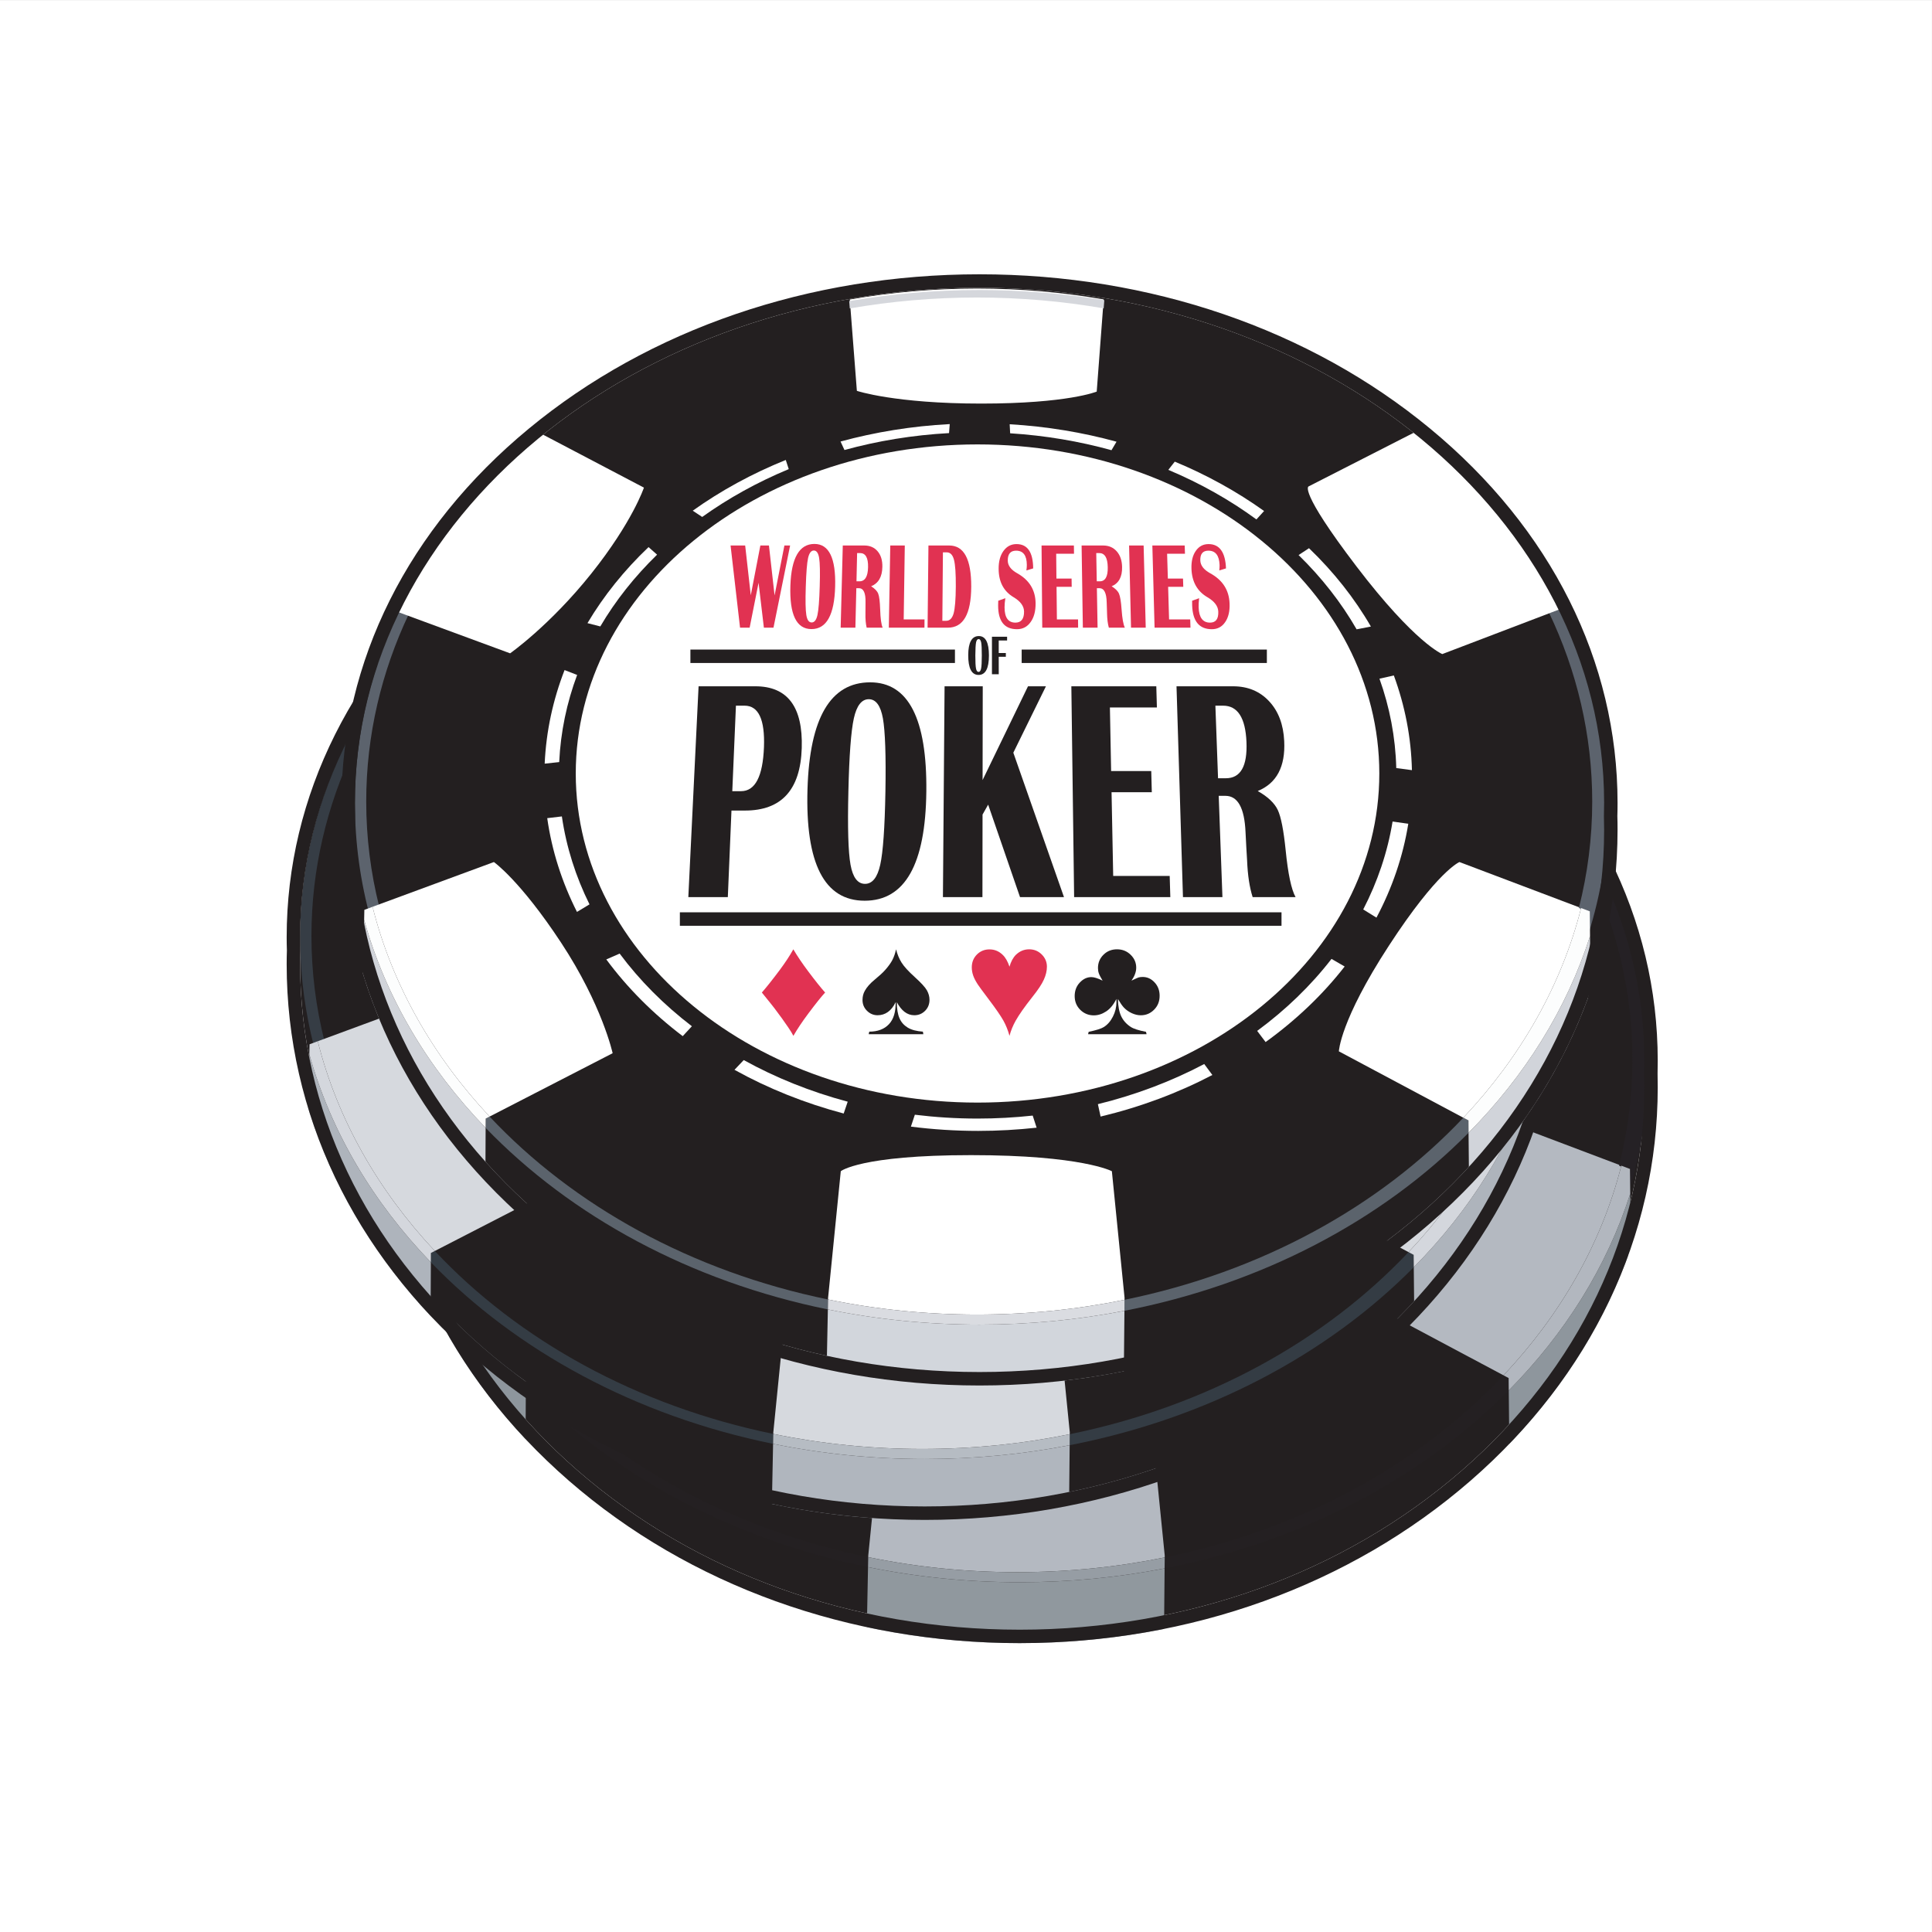 <?xml version="1.0" encoding="UTF-8"?>
<svg xmlns="http://www.w3.org/2000/svg" xmlns:xlink="http://www.w3.org/1999/xlink" width="192.76pt" height="192.76pt" viewBox="0 0 192.76 192.76" version="1.1">
<rect x="0" y="0" width="192.76" height="192.76" fill="#333333" stroke="none"/>
<g id="surface1">
<path style=" stroke:none;fill-rule:evenodd;fill:rgb(100%,100%,100%);fill-opacity:1;" d="M 192.758 0.004 L 0 0.004 L 0 192.762 L 192.758 192.762 L 192.758 0.004 "/>
<path style=" stroke:none;fill-rule:nonzero;fill:rgb(13.699%,12.199%,12.5%);fill-opacity:1;" d="M 164.035 107.137 C 164.051 107.598 164.055 108.059 164.055 108.504 C 164.055 122.934 157.586 136.508 145.84 146.723 C 134.062 156.957 118.402 162.598 101.738 162.598 C 85.074 162.598 69.41 156.957 57.637 146.723 C 45.891 136.508 39.418 122.934 39.418 108.504 C 39.418 108.059 39.426 107.598 39.438 107.137 L 39.441 107.117 L 39.438 107.098 C 39.426 106.664 39.418 106.227 39.418 105.805 C 39.418 77.469 67.375 54.414 101.738 54.414 C 136.102 54.414 164.055 77.469 164.055 105.805 C 164.055 106.223 164.051 106.66 164.035 107.098 L 164.035 107.137 "/>
<path style=" stroke:none;fill-rule:nonzero;fill:rgb(14.499%,12.9%,14.499%);fill-opacity:1;" d="M 41.852 116.18 C 41 112.789 40.551 109.277 40.551 105.68 C 40.551 99.059 42.062 92.73 44.816 86.926 L 43.859 86.57 C 40.996 92.52 39.418 99.008 39.418 105.805 C 39.418 109.816 39.969 113.723 41.012 117.477 L 41.031 116.48 L 41.852 116.18 "/>
<path style=" stroke:none;fill-rule:nonzero;fill:rgb(70.599%,72.499%,75.699%);fill-opacity:1;" d="M 114.188 54.762 L 114.238 54.082 C 110.164 53.414 105.98 53.07 101.738 53.07 C 97.297 53.07 92.93 53.449 88.684 54.18 L 88.738 54.855 C 92.934 54.129 97.281 53.742 101.738 53.742 C 106 53.742 110.164 54.094 114.188 54.762 "/>
<path style=" stroke:none;fill-rule:nonzero;fill:rgb(55.699%,58.8%,61.6%);fill-opacity:1;" d="M 40.223 122.848 C 42.531 130.41 46.664 137.457 52.438 143.586 L 52.465 138.234 C 46.691 132.25 42.477 125.191 40.34 117.477 L 40.223 122.848 "/>
<path style=" stroke:none;fill-rule:nonzero;fill:rgb(70.599%,72.499%,75.699%);fill-opacity:1;" d="M 59.992 119.762 C 55.895 113.539 53.289 111.711 53.289 111.711 L 41.18 116.18 C 43.129 123.945 47.195 131.066 52.859 137.105 L 65.133 130.785 C 65.133 130.785 64.09 125.98 59.992 119.762 "/>
<path style=" stroke:none;fill-rule:nonzero;fill:rgb(56.499%,59.599%,62%);fill-opacity:1;" d="M 86.605 156.352 L 86.488 162.344 C 91.418 163.395 96.531 163.938 101.738 163.938 C 106.645 163.938 111.469 163.453 116.141 162.52 L 116.195 156.484 C 111.555 157.387 106.715 157.863 101.738 157.863 C 96.52 157.863 91.453 157.34 86.605 156.352 "/>
<path style=" stroke:none;fill-rule:nonzero;fill:rgb(70.599%,72.499%,75.699%);fill-opacity:1;" d="M 114.941 142.559 C 114.941 142.559 111.961 140.957 100.898 140.957 C 89.832 140.957 87.895 142.559 87.895 142.559 L 86.629 155.188 L 86.625 155.359 C 91.387 156.34 96.363 156.859 101.484 156.859 C 106.559 156.859 111.488 156.348 116.207 155.387 L 116.207 155.188 L 114.941 142.559 "/>
<path style=" stroke:none;fill-rule:nonzero;fill:rgb(70.599%,72.499%,75.699%);fill-opacity:1;" d="M 142.586 120.059 C 137.703 127.547 137.59 130.602 137.59 130.602 L 150.008 137.219 C 155.695 131.188 159.785 124.07 161.762 116.301 L 149.625 111.711 C 149.625 111.711 147.465 112.57 142.586 120.059 "/>
<path style=" stroke:none;fill-rule:nonzero;fill:rgb(55.699%,58.8%,61.6%);fill-opacity:1;" d="M 150.586 144.055 C 155.953 138.484 159.949 132.133 162.43 125.312 L 162.699 123.781 L 162.652 119.094 C 160.328 126.387 156.141 133.055 150.531 138.727 L 150.586 144.055 "/>
<path style=" stroke:none;fill-rule:nonzero;fill:rgb(14.099%,12.5%,13.3%);fill-opacity:1;" d="M 52.859 137.105 L 52.469 137.305 L 52.465 138.234 C 60.988 147.07 72.914 153.559 86.605 156.352 L 86.625 155.359 C 73.027 152.562 61.207 146.012 52.859 137.105 "/>
<path style=" stroke:none;fill-rule:nonzero;fill:rgb(14.099%,12.5%,13.3%);fill-opacity:1;" d="M 150.008 137.219 C 141.637 146.098 129.809 152.617 116.207 155.387 L 116.195 156.484 C 129.914 153.82 141.902 147.453 150.531 138.727 L 150.52 137.492 L 150.008 137.219 "/>
<path style=" stroke:none;fill-rule:nonzero;fill:rgb(14.499%,12.9%,14.499%);fill-opacity:1;" d="M 159.926 86.297 L 158.551 86.82 C 161.34 92.656 162.871 99.02 162.871 105.68 C 162.871 109.32 162.406 112.875 161.535 116.301 L 162.402 116.629 L 162.43 119.094 C 163.777 114.852 164.504 110.398 164.504 105.805 C 164.504 98.902 162.875 92.32 159.926 86.297 "/>
<path style=" stroke:none;fill-rule:nonzero;fill:rgb(69.8%,71.799%,74.899%);fill-opacity:1;" d="M 52.859 137.105 C 47.195 131.066 43.129 123.945 41.18 116.18 L 40.359 116.48 L 40.34 117.477 C 42.477 125.191 46.691 132.25 52.465 138.234 L 52.469 137.305 L 52.859 137.105 "/>
<path style=" stroke:none;fill-rule:nonzero;fill:rgb(58.8%,61.6%,64.299%);fill-opacity:1;" d="M 101.484 156.859 C 96.363 156.859 91.387 156.34 86.625 155.359 L 86.605 156.352 C 91.453 157.34 96.52 157.863 101.738 157.863 C 106.715 157.863 111.555 157.387 116.195 156.484 L 116.207 155.387 C 111.488 156.348 106.559 156.859 101.484 156.859 "/>
<path style=" stroke:none;fill-rule:nonzero;fill:rgb(69.8%,71.799%,74.899%);fill-opacity:1;" d="M 161.762 116.301 C 159.785 124.07 155.695 131.188 150.008 137.219 L 150.52 137.492 L 150.531 138.727 C 156.141 133.055 160.328 126.387 162.652 119.094 L 162.625 116.629 L 161.762 116.301 "/>
<path style=" stroke:none;fill-rule:nonzero;fill:rgb(70.599%,72.499%,75.699%);fill-opacity:1;" d="M 146.707 68.473 C 146.598 68.383 146.484 68.297 146.379 68.211 L 145.723 68.543 L 144.598 69.117 L 134.574 74.234 C 134.574 74.234 133.492 74.531 139.344 82.207 C 145.191 89.883 147.91 90.961 147.91 90.961 L 158.773 86.82 L 160.148 86.297 L 160.797 86.051 C 157.629 79.547 152.879 73.574 146.707 68.473 "/>
<path style=" stroke:none;fill-rule:nonzero;fill:rgb(13.699%,12.199%,12.5%);fill-opacity:1;" d="M 165.395 105.805 C 165.395 91.691 158.758 78.438 146.707 68.473 C 134.688 58.543 118.719 53.07 101.738 53.07 C 84.754 53.07 68.785 58.543 56.77 68.473 C 44.715 78.438 38.078 91.691 38.078 105.805 C 38.078 106.238 38.086 106.688 38.098 107.141 L 38.098 107.102 C 38.086 107.574 38.078 108.043 38.078 108.504 C 38.078 123.328 44.711 137.262 56.758 147.734 C 68.773 158.184 84.75 163.938 101.738 163.938 C 118.727 163.938 134.699 158.184 146.719 147.734 C 158.766 137.262 165.395 123.328 165.395 108.504 C 165.395 108.047 165.391 107.574 165.379 107.102 L 165.379 107.141 C 165.391 106.688 165.395 106.238 165.395 105.805 Z M 164.035 107.137 C 164.051 107.598 164.055 108.059 164.055 108.504 C 164.055 122.934 157.586 136.508 145.84 146.723 C 134.062 156.957 118.402 162.598 101.738 162.598 C 85.074 162.598 69.41 156.957 57.637 146.723 C 45.891 136.508 39.418 122.934 39.418 108.504 C 39.418 108.059 39.426 107.598 39.438 107.137 L 39.441 107.117 L 39.438 107.098 C 39.426 106.664 39.418 106.227 39.418 105.805 C 39.418 77.469 67.375 54.414 101.738 54.414 C 136.102 54.414 164.055 77.469 164.055 105.805 C 164.055 106.223 164.051 106.66 164.035 107.098 L 164.035 107.137 "/>
<path style=" stroke:none;fill-rule:nonzero;fill:rgb(13.699%,12.199%,12.5%);fill-opacity:1;" d="M 154.562 94.844 C 154.574 95.305 154.578 95.766 154.578 96.211 C 154.578 110.641 148.109 124.215 136.363 134.426 C 124.59 144.664 108.926 150.301 92.262 150.301 C 75.598 150.301 59.934 144.664 48.16 134.426 C 36.414 124.215 29.945 110.641 29.945 96.211 C 29.945 95.766 29.949 95.305 29.965 94.844 L 29.965 94.805 C 29.949 94.367 29.945 93.934 29.945 93.508 C 29.945 65.172 57.898 42.117 92.262 42.117 C 126.625 42.117 154.578 65.172 154.578 93.508 C 154.578 93.93 154.574 94.367 154.562 94.805 L 154.559 94.824 L 154.562 94.844 "/>
<path style=" stroke:none;fill-rule:nonzero;fill:rgb(21.199%,23.9%,27.1%);fill-opacity:1;" d="M 32.375 103.887 C 31.523 100.496 31.074 96.984 31.074 93.383 C 31.074 86.766 32.586 80.438 35.34 74.629 L 34.383 74.277 C 31.52 80.227 29.945 86.715 29.945 93.508 C 29.945 97.523 30.496 101.43 31.535 105.184 L 31.555 104.188 L 32.375 103.887 "/>
<path style=" stroke:none;fill-rule:nonzero;fill:rgb(21.199%,23.9%,27.1%);fill-opacity:1;" d="M 28.621 94.824 C 28.625 94.832 28.625 94.84 28.625 94.844 L 28.625 94.805 C 28.625 94.812 28.625 94.816 28.621 94.824 "/>
<path style=" stroke:none;fill-rule:nonzero;fill:rgb(83.899%,85.1%,87.099%);fill-opacity:1;" d="M 104.715 42.469 L 104.766 41.789 C 100.691 41.121 96.508 40.777 92.262 40.777 C 87.824 40.777 83.457 41.156 79.211 41.887 L 79.262 42.562 C 83.457 41.836 87.805 41.449 92.262 41.449 C 96.523 41.449 100.688 41.801 104.715 42.469 "/>
<path style=" stroke:none;fill-rule:nonzero;fill:rgb(68.199%,70.599%,73.7%);fill-opacity:1;" d="M 30.746 110.555 C 33.055 118.113 37.191 125.164 42.961 131.293 L 42.988 125.941 C 37.215 119.957 33.004 112.898 30.863 105.184 L 30.746 110.555 "/>
<path style=" stroke:none;fill-rule:nonzero;fill:rgb(83.899%,85.1%,87.099%);fill-opacity:1;" d="M 50.52 107.465 C 46.422 101.246 43.812 99.418 43.812 99.418 L 31.703 103.887 C 33.652 111.652 37.723 118.773 43.383 124.812 L 55.66 118.492 C 55.66 118.492 54.617 113.688 50.52 107.465 "/>
<path style=" stroke:none;fill-rule:nonzero;fill:rgb(68.999%,71.399%,74.5%);fill-opacity:1;" d="M 77.133 144.055 L 77.012 150.051 C 81.945 151.102 87.055 151.645 92.262 151.645 C 97.172 151.645 101.996 151.16 106.664 150.223 L 106.723 144.191 C 102.078 145.094 97.238 145.57 92.262 145.57 C 87.047 145.57 81.977 145.043 77.133 144.055 "/>
<path style=" stroke:none;fill-rule:nonzero;fill:rgb(83.899%,85.1%,87.099%);fill-opacity:1;" d="M 105.469 130.266 C 105.469 130.266 102.484 128.664 91.422 128.664 C 80.359 128.664 78.422 130.266 78.422 130.266 L 77.156 142.895 L 77.152 143.066 C 81.91 144.043 86.887 144.566 92.012 144.566 C 97.086 144.566 102.016 144.055 106.73 143.094 L 106.734 142.895 L 105.469 130.266 "/>
<path style=" stroke:none;fill-rule:nonzero;fill:rgb(83.899%,85.1%,87.099%);fill-opacity:1;" d="M 133.109 107.766 C 128.23 115.25 128.117 118.305 128.117 118.305 L 140.531 124.926 C 146.223 118.895 150.312 111.777 152.285 104.008 L 140.148 99.418 C 140.148 99.418 137.988 100.273 133.109 107.766 "/>
<path style=" stroke:none;fill-rule:nonzero;fill:rgb(68.199%,70.599%,73.7%);fill-opacity:1;" d="M 141.109 131.762 C 146.477 126.191 150.473 119.84 152.953 113.016 L 153.227 111.488 L 153.176 106.801 C 150.855 114.094 146.664 120.762 141.055 126.434 L 141.109 131.762 "/>
<path style=" stroke:none;fill-rule:nonzero;fill:rgb(20.399%,23.499%,26.7%);fill-opacity:1;" d="M 43.383 124.812 L 42.992 125.012 L 42.988 125.941 C 51.512 134.777 63.438 141.266 77.133 144.055 L 77.152 143.066 C 63.551 140.266 51.734 133.719 43.383 124.812 "/>
<path style=" stroke:none;fill-rule:nonzero;fill:rgb(20.399%,23.499%,26.7%);fill-opacity:1;" d="M 140.531 124.926 C 132.16 133.805 120.332 140.324 106.73 143.094 L 106.723 144.191 C 120.438 141.527 132.426 135.16 141.055 126.434 L 141.043 125.199 L 140.531 124.926 "/>
<path style=" stroke:none;fill-rule:nonzero;fill:rgb(21.199%,23.9%,27.1%);fill-opacity:1;" d="M 150.449 74 L 149.074 74.527 C 151.863 80.363 153.395 86.723 153.395 93.383 C 153.395 97.027 152.934 100.582 152.062 104.008 L 152.926 104.336 L 152.953 106.801 C 154.305 102.559 155.027 98.102 155.027 93.508 C 155.027 86.609 153.398 80.027 150.449 74 "/>
<path style=" stroke:none;fill-rule:nonzero;fill:rgb(83.099%,84.299%,86.699%);fill-opacity:1;" d="M 43.383 124.812 C 37.723 118.773 33.652 111.652 31.703 103.887 L 30.887 104.188 L 30.863 105.184 C 33.004 112.898 37.215 119.957 42.988 125.941 L 42.992 125.012 L 43.383 124.812 "/>
<path style=" stroke:none;fill-rule:nonzero;fill:rgb(71.399%,73.7%,76.5%);fill-opacity:1;" d="M 92.012 144.566 C 86.887 144.566 81.91 144.043 77.152 143.066 L 77.133 144.055 C 81.977 145.043 87.047 145.57 92.262 145.57 C 97.238 145.57 102.078 145.094 106.723 144.191 L 106.73 143.094 C 102.016 144.055 97.086 144.566 92.012 144.566 "/>
<path style=" stroke:none;fill-rule:nonzero;fill:rgb(83.099%,84.299%,86.699%);fill-opacity:1;" d="M 152.285 104.008 C 150.312 111.777 146.223 118.895 140.531 124.926 L 141.043 125.199 L 141.055 126.434 C 146.664 120.762 150.855 114.094 153.176 106.801 L 153.148 104.336 L 152.285 104.008 "/>
<path style=" stroke:none;fill-rule:nonzero;fill:rgb(13.699%,12.199%,12.5%);fill-opacity:1;" d="M 155.922 93.508 C 155.922 79.398 149.281 66.141 137.23 56.18 C 125.215 46.246 109.242 40.777 92.262 40.777 C 75.281 40.777 59.309 46.246 47.293 56.18 C 35.242 66.141 28.602 79.398 28.602 93.508 C 28.602 93.945 28.609 94.395 28.625 94.844 L 28.625 94.805 C 28.609 95.281 28.602 95.75 28.602 96.211 C 28.602 111.035 35.234 124.969 47.281 135.438 C 59.301 145.887 75.273 151.645 92.262 151.645 C 109.25 151.645 125.227 145.887 137.242 135.438 C 149.289 124.969 155.922 111.035 155.922 96.211 C 155.922 95.754 155.914 95.281 155.902 94.805 L 155.902 94.844 C 155.914 94.395 155.922 93.945 155.922 93.508 Z M 154.562 94.844 C 154.574 95.305 154.578 95.766 154.578 96.211 C 154.578 110.641 148.109 124.215 136.363 134.426 C 124.59 144.664 108.926 150.301 92.262 150.301 C 75.598 150.301 59.934 144.664 48.16 134.426 C 36.414 124.215 29.945 110.641 29.945 96.211 C 29.945 95.766 29.949 95.305 29.965 94.844 L 29.965 94.805 C 29.949 94.367 29.945 93.934 29.945 93.508 C 29.945 65.172 57.898 42.117 92.262 42.117 C 126.625 42.117 154.578 65.172 154.578 93.508 C 154.578 93.93 154.574 94.367 154.562 94.805 L 154.559 94.824 L 154.562 94.844 "/>
<path style=" stroke:none;fill-rule:nonzero;fill:rgb(13.699%,12.199%,12.5%);fill-opacity:1;" d="M 160.027 81.434 C 160.039 81.895 160.047 82.355 160.047 82.801 C 160.047 97.23 153.574 110.801 141.828 121.016 C 130.055 131.254 114.395 136.891 97.727 136.891 C 81.062 136.891 65.402 131.254 53.625 121.016 C 41.879 110.801 35.41 97.23 35.41 82.801 C 35.41 82.352 35.418 81.895 35.43 81.434 L 35.43 81.395 C 35.418 80.957 35.41 80.52 35.41 80.098 C 35.41 51.762 63.367 28.711 97.727 28.711 C 132.09 28.711 160.047 51.762 160.047 80.098 C 160.047 80.52 160.039 80.957 160.027 81.395 L 160.023 81.414 L 160.027 81.434 "/>
<path style=" stroke:none;fill-rule:nonzero;fill:rgb(36.099%,38.799%,42.699%);fill-opacity:1;" d="M 37.84 90.473 C 36.988 87.086 36.539 83.57 36.539 79.973 C 36.539 73.352 38.055 67.027 40.809 61.219 L 39.848 60.867 C 36.984 66.816 35.41 73.305 35.41 80.098 C 35.41 84.113 35.961 88.02 37 91.773 L 37.023 90.777 L 37.84 90.473 "/>
<path style=" stroke:none;fill-rule:nonzero;fill:rgb(100%,100%,100%);fill-opacity:1;" d="M 110.18 29.059 L 110.23 28.379 C 106.156 27.711 101.973 27.367 97.727 27.367 C 93.289 27.367 88.922 27.742 84.676 28.473 L 84.727 29.148 C 88.922 28.422 93.27 28.039 97.727 28.039 C 101.988 28.039 106.152 28.391 110.18 29.059 "/>
<path style=" stroke:none;fill-rule:nonzero;fill:rgb(100%,100%,100%);fill-opacity:1;" d="M 97.902 40.266 C 106.539 40.266 109.422 39.07 109.422 39.07 L 110.117 29.871 C 106.035 29.164 101.809 28.789 97.477 28.789 C 93.125 28.789 88.883 29.168 84.785 29.883 L 85.492 38.996 C 85.492 38.996 89.266 40.266 97.902 40.266 "/>
<path style=" stroke:none;fill-rule:nonzero;fill:rgb(81.999%,83.099%,85.5%);fill-opacity:1;" d="M 36.211 97.145 C 38.52 104.703 42.656 111.754 48.426 117.879 L 48.453 112.531 C 42.68 106.547 38.469 99.488 36.332 91.773 L 36.211 97.145 "/>
<path style=" stroke:none;fill-rule:nonzero;fill:rgb(100%,100%,100%);fill-opacity:1;" d="M 55.984 94.055 C 51.887 87.832 49.277 86.008 49.277 86.008 L 37.172 90.473 C 39.117 98.242 43.188 105.363 48.848 111.402 L 61.125 105.082 C 61.125 105.082 60.082 100.277 55.984 94.055 "/>
<path style=" stroke:none;fill-rule:nonzero;fill:rgb(82.399%,83.899%,86.299%);fill-opacity:1;" d="M 82.598 130.645 L 82.477 136.637 C 87.41 137.688 92.52 138.234 97.727 138.234 C 102.637 138.234 107.461 137.75 112.129 136.812 L 112.188 130.781 C 107.543 131.684 102.703 132.16 97.727 132.16 C 92.512 132.16 87.445 131.633 82.598 130.645 "/>
<path style=" stroke:none;fill-rule:nonzero;fill:rgb(100%,100%,100%);fill-opacity:1;" d="M 110.934 116.855 C 110.934 116.855 107.953 115.25 96.887 115.25 C 85.824 115.25 83.887 116.855 83.887 116.855 L 82.621 129.484 L 82.617 129.652 C 87.375 130.633 92.352 131.156 97.477 131.156 C 102.551 131.156 107.48 130.645 112.195 129.684 L 112.199 129.484 L 110.934 116.855 "/>
<path style=" stroke:none;fill-rule:nonzero;fill:rgb(100%,100%,100%);fill-opacity:1;" d="M 138.574 94.352 C 133.695 101.84 133.582 104.895 133.582 104.895 L 146 111.516 C 151.688 105.484 155.777 98.367 157.75 90.598 L 145.613 86.008 C 145.613 86.008 143.453 86.863 138.574 94.352 "/>
<path style=" stroke:none;fill-rule:nonzero;fill:rgb(81.999%,83.099%,85.5%);fill-opacity:1;" d="M 146.574 118.352 C 151.941 112.781 155.938 106.426 158.422 99.605 L 158.691 98.078 L 158.641 93.391 C 156.316 100.684 152.133 107.352 146.52 113.023 L 146.574 118.352 "/>
<path style=" stroke:none;fill-rule:nonzero;fill:rgb(35.699%,38.799%,42.4%);fill-opacity:1;" d="M 48.848 111.402 L 48.461 111.602 L 48.453 112.531 C 56.977 121.367 68.906 127.855 82.598 130.645 L 82.617 129.652 C 69.016 126.855 57.199 120.305 48.848 111.402 "/>
<path style=" stroke:none;fill-rule:nonzero;fill:rgb(35.699%,38.799%,42.4%);fill-opacity:1;" d="M 146 111.516 C 137.625 120.395 125.801 126.91 112.195 129.684 L 112.188 130.781 C 125.902 128.117 137.895 121.75 146.52 113.023 L 146.512 111.785 L 146 111.516 "/>
<path style=" stroke:none;fill-rule:nonzero;fill:rgb(36.099%,38.799%,42.699%);fill-opacity:1;" d="M 155.918 60.59 L 154.543 61.113 C 157.328 66.949 158.859 73.312 158.859 79.973 C 158.859 83.617 158.398 87.172 157.527 90.598 L 158.395 90.926 L 158.418 93.391 C 159.77 89.148 160.492 84.691 160.492 80.098 C 160.492 73.199 158.867 66.613 155.918 60.59 "/>
<path style=" stroke:none;fill-rule:nonzero;fill:rgb(83.499%,84.299%,86.299%);fill-opacity:1;" d="M 97.477 29.684 C 101.809 29.684 106.035 30.059 110.117 30.766 L 110.18 29.949 C 106.152 29.285 101.988 28.934 97.727 28.934 C 93.27 28.934 88.922 29.316 84.727 30.043 L 84.785 30.773 C 88.883 30.062 93.125 29.684 97.477 29.684 "/>
<path style=" stroke:none;fill-rule:nonzero;fill:rgb(100%,100%,100%);fill-opacity:1;" d="M 54.328 43.445 L 53.52 43.02 L 52.871 42.68 C 52.836 42.711 52.797 42.738 52.758 42.77 C 46.496 47.945 41.699 54.016 38.531 60.629 L 39.18 60.867 L 40.137 61.219 L 50.895 65.184 C 50.895 65.184 54.863 62.402 58.984 57.242 C 63.105 52.078 64.246 48.652 64.246 48.652 L 54.328 43.445 "/>
<path style=" stroke:none;fill-rule:nonzero;fill:rgb(98.799%,99.199%,99.199%);fill-opacity:1;" d="M 48.848 111.402 C 43.188 105.363 39.117 98.242 37.172 90.473 L 36.352 90.777 L 36.332 91.773 C 38.469 99.488 42.68 106.547 48.453 112.531 L 48.461 111.602 L 48.848 111.402 "/>
<path style=" stroke:none;fill-rule:nonzero;fill:rgb(85.5%,86.299%,88.199%);fill-opacity:1;" d="M 97.477 131.156 C 92.352 131.156 87.375 130.633 82.617 129.652 L 82.598 130.645 C 87.445 131.633 92.512 132.16 97.727 132.16 C 102.703 132.16 107.543 131.684 112.188 130.781 L 112.195 129.684 C 107.48 130.645 102.551 131.156 97.477 131.156 "/>
<path style=" stroke:none;fill-rule:nonzero;fill:rgb(98.799%,99.199%,99.199%);fill-opacity:1;" d="M 157.75 90.598 C 155.777 98.367 151.688 105.484 146 111.516 L 146.512 111.785 L 146.52 113.023 C 152.133 107.352 156.316 100.684 158.641 93.391 L 158.617 90.926 L 157.75 90.598 "/>
<path style=" stroke:none;fill-rule:nonzero;fill:rgb(100%,100%,100%);fill-opacity:1;" d="M 142.695 42.77 C 142.59 42.68 142.477 42.594 142.367 42.504 L 141.715 42.84 L 140.586 43.414 L 130.562 48.531 C 130.562 48.531 129.484 48.828 135.332 56.504 C 141.184 64.18 143.902 65.258 143.902 65.258 L 154.766 61.113 L 156.141 60.59 L 156.785 60.344 C 153.617 53.84 148.871 47.871 142.695 42.77 "/>
<path style=" stroke:none;fill-rule:nonzero;fill:rgb(13.699%,12.199%,12.5%);fill-opacity:1;" d="M 161.387 80.098 C 161.387 65.988 154.75 52.73 142.695 42.77 C 130.68 32.836 114.711 27.367 97.727 27.367 C 80.746 27.367 64.777 32.836 52.758 42.77 C 40.707 52.73 34.07 65.988 34.07 80.098 C 34.07 80.535 34.074 80.984 34.09 81.434 L 34.09 81.395 C 34.074 81.867 34.07 82.34 34.07 82.801 C 34.07 97.625 40.703 111.555 52.746 122.027 C 64.766 132.477 80.738 138.234 97.727 138.234 C 114.715 138.234 130.691 132.477 142.711 122.027 C 154.754 111.555 161.387 97.625 161.387 82.801 C 161.387 82.344 161.383 81.867 161.367 81.395 L 161.367 81.434 C 161.383 80.984 161.387 80.531 161.387 80.098 Z M 160.027 81.434 C 160.039 81.895 160.047 82.355 160.047 82.801 C 160.047 97.23 153.574 110.801 141.828 121.016 C 130.055 131.254 114.395 136.891 97.727 136.891 C 81.062 136.891 65.402 131.254 53.625 121.016 C 41.879 110.801 35.41 97.23 35.41 82.801 C 35.41 82.352 35.418 81.895 35.43 81.434 L 35.43 81.395 C 35.418 80.957 35.41 80.52 35.41 80.098 C 35.41 51.762 63.367 28.711 97.727 28.711 C 132.09 28.711 160.047 51.762 160.047 80.098 C 160.047 80.52 160.039 80.957 160.027 81.395 L 160.023 81.414 L 160.027 81.434 "/>
<path style=" stroke:none;fill-rule:nonzero;fill:rgb(100%,100%,100%);fill-opacity:1;" d="M 78.695 46.805 L 78.398 45.891 C 75.031 47.25 71.914 48.957 69.117 50.953 L 70.059 51.578 C 72.668 49.711 75.57 48.102 78.695 46.805 "/>
<path style=" stroke:none;fill-rule:nonzero;fill:rgb(100%,100%,100%);fill-opacity:1;" d="M 94.688 43.211 L 94.758 42.312 C 90.973 42.512 87.32 43.109 83.863 44.051 L 84.254 44.898 C 87.566 43.988 91.062 43.41 94.688 43.211 "/>
<path style=" stroke:none;fill-rule:nonzero;fill:rgb(100%,100%,100%);fill-opacity:1;" d="M 65.559 55.34 L 64.707 54.586 C 62.297 56.879 60.242 59.426 58.613 62.172 L 59.895 62.5 C 61.414 59.914 63.324 57.516 65.559 55.34 "/>
<path style=" stroke:none;fill-rule:nonzero;fill:rgb(100%,100%,100%);fill-opacity:1;" d="M 110.895 44.918 L 111.398 44.07 C 108.016 43.141 104.441 42.547 100.738 42.328 L 100.785 43.23 C 104.297 43.453 107.684 44.027 110.895 44.918 "/>
<path style=" stroke:none;fill-rule:nonzero;fill:rgb(100%,100%,100%);fill-opacity:1;" d="M 135.352 62.789 L 136.777 62.512 C 135.141 59.68 133.059 57.055 130.602 54.695 L 129.562 55.379 C 131.859 57.621 133.812 60.109 135.352 62.789 "/>
<path style=" stroke:none;fill-rule:nonzero;fill:rgb(100%,100%,100%);fill-opacity:1;" d="M 139.309 76.633 L 140.871 76.84 C 140.797 73.562 140.168 70.391 139.066 67.391 L 137.633 67.715 C 138.648 70.551 139.23 73.539 139.309 76.633 "/>
<path style=" stroke:none;fill-rule:nonzero;fill:rgb(100%,100%,100%);fill-opacity:1;" d="M 57.582 67.34 L 56.328 66.855 C 55.176 69.816 54.492 72.945 54.344 76.191 L 55.793 76.035 C 55.934 73.02 56.551 70.105 57.582 67.34 "/>
<path style=" stroke:none;fill-rule:nonzero;fill:rgb(100%,100%,100%);fill-opacity:1;" d="M 109.539 110.164 L 109.809 111.402 C 113.793 110.449 117.543 109.043 120.961 107.254 L 120.148 106.16 C 116.895 107.879 113.328 109.234 109.539 110.164 "/>
<path style=" stroke:none;fill-rule:nonzero;fill:rgb(100%,100%,100%);fill-opacity:1;" d="M 125.43 102.855 L 126.273 103.969 C 129.312 101.773 131.977 99.238 134.16 96.43 L 132.848 95.672 C 130.785 98.34 128.281 100.758 125.43 102.855 "/>
<path style=" stroke:none;fill-rule:nonzero;fill:rgb(100%,100%,100%);fill-opacity:1;" d="M 138.941 81.965 C 138.438 85.035 137.438 87.98 136.012 90.738 L 137.332 91.555 C 138.891 88.617 139.977 85.477 140.508 82.191 L 138.941 81.965 "/>
<path style=" stroke:none;fill-rule:nonzero;fill:rgb(100%,100%,100%);fill-opacity:1;" d="M 97.539 111.602 C 95.41 111.602 93.32 111.469 91.277 111.219 L 90.883 112.406 C 93.07 112.684 95.312 112.832 97.598 112.832 C 99.574 112.832 101.52 112.719 103.426 112.512 L 103.035 111.305 C 101.234 111.5 99.402 111.602 97.539 111.602 "/>
<path style=" stroke:none;fill-rule:nonzero;fill:rgb(100%,100%,100%);fill-opacity:1;" d="M 56.059 81.457 L 54.598 81.629 C 55.062 84.902 56.078 88.043 57.566 90.984 L 58.816 90.23 C 57.445 87.469 56.504 84.523 56.059 81.457 "/>
<path style=" stroke:none;fill-rule:nonzero;fill:rgb(100%,100%,100%);fill-opacity:1;" d="M 61.824 95.141 L 60.492 95.723 C 62.59 98.562 65.16 101.137 68.117 103.379 L 69.031 102.391 C 66.246 100.258 63.816 97.82 61.824 95.141 "/>
<path style=" stroke:none;fill-rule:nonzero;fill:rgb(100%,100%,100%);fill-opacity:1;" d="M 74.203 105.766 L 73.281 106.738 C 76.609 108.586 80.273 110.062 84.176 111.098 L 84.578 109.918 C 80.863 108.926 77.379 107.52 74.203 105.766 "/>
<path style=" stroke:none;fill-rule:nonzero;fill:rgb(100%,100%,100%);fill-opacity:1;" d="M 117.211 46.059 L 116.566 46.879 C 119.758 48.219 122.711 49.887 125.355 51.824 L 126.121 50.984 C 123.426 49.059 120.438 47.398 117.211 46.059 "/>
<path style=" stroke:none;fill-rule:nonzero;fill:rgb(100%,100%,100%);fill-opacity:1;" d="M 57.445 77.172 C 57.445 95.305 75.391 110.008 97.531 110.008 C 119.672 110.008 137.617 95.305 137.617 77.172 C 137.617 59.039 119.672 44.34 97.531 44.34 C 75.391 44.34 57.445 59.039 57.445 77.172 "/>
<path style=" stroke:none;fill-rule:nonzero;fill:rgb(88.199%,19.6%,32.199%);fill-opacity:1;" d="M 79.152 94.715 C 79.562 95.41 80.062 96.152 80.66 96.945 C 81.348 97.863 81.902 98.555 82.324 99.027 C 81.984 99.387 81.43 100.078 80.66 101.105 C 80.035 101.941 79.535 102.688 79.16 103.348 C 79.035 103.109 78.867 102.832 78.652 102.516 C 78.281 101.965 77.82 101.324 77.27 100.598 C 77.152 100.438 76.73 99.914 76.012 99.027 C 76.473 98.5 77.07 97.75 77.801 96.773 C 78.34 96.047 78.793 95.363 79.152 94.715 "/>
<path style=" stroke:none;fill-rule:nonzero;fill:rgb(13.699%,12.199%,12.5%);fill-opacity:1;" d="M 89.402 94.715 C 89.523 95.211 89.707 95.652 89.953 96.043 C 90.199 96.434 90.641 96.918 91.277 97.492 C 91.91 98.066 92.312 98.508 92.484 98.816 C 92.652 99.121 92.738 99.434 92.738 99.75 C 92.738 100.191 92.59 100.559 92.297 100.852 C 92.004 101.145 91.648 101.293 91.223 101.293 C 90.867 101.293 90.543 101.18 90.25 100.957 C 89.961 100.734 89.703 100.41 89.477 99.984 C 89.48 100.66 89.57 101.195 89.742 101.59 C 89.914 101.988 90.191 102.297 90.566 102.527 C 90.945 102.754 91.449 102.887 92.078 102.93 L 92.125 103.184 L 86.672 103.184 L 86.727 102.93 C 87.57 102.93 88.227 102.68 88.691 102.188 C 89.156 101.695 89.379 100.961 89.359 99.984 C 89.156 100.422 88.898 100.746 88.594 100.965 C 88.289 101.184 87.945 101.293 87.559 101.293 C 87.148 101.293 86.793 101.141 86.496 100.844 C 86.199 100.547 86.055 100.188 86.055 99.773 C 86.055 99.438 86.129 99.133 86.281 98.863 C 86.484 98.488 86.82 98.109 87.285 97.73 C 87.746 97.348 88.09 97.035 88.309 96.785 C 88.645 96.406 88.887 96.066 89.039 95.77 C 89.195 95.469 89.316 95.121 89.402 94.715 "/>
<path style=" stroke:none;fill-rule:nonzero;fill:rgb(88.199%,19.6%,32.199%);fill-opacity:1;" d="M 100.719 103.348 C 100.574 102.805 100.371 102.297 100.109 101.824 C 99.844 101.352 99.336 100.613 98.578 99.613 C 98.023 98.879 97.684 98.414 97.555 98.219 C 97.344 97.895 97.191 97.602 97.098 97.332 C 97.004 97.066 96.957 96.793 96.957 96.52 C 96.957 96.008 97.125 95.582 97.465 95.238 C 97.805 94.895 98.223 94.723 98.723 94.723 C 99.227 94.723 99.664 94.902 100.035 95.262 C 100.316 95.527 100.543 95.922 100.719 96.449 C 100.867 95.93 101.082 95.539 101.355 95.266 C 101.738 94.898 102.18 94.715 102.68 94.715 C 103.176 94.715 103.594 94.887 103.938 95.23 C 104.281 95.57 104.453 95.977 104.453 96.449 C 104.453 96.863 104.352 97.293 104.148 97.738 C 103.949 98.188 103.559 98.773 102.98 99.496 C 102.23 100.445 101.68 101.227 101.336 101.836 C 101.066 102.316 100.859 102.82 100.719 103.348 "/>
<path style=" stroke:none;fill-rule:nonzero;fill:rgb(13.699%,12.199%,12.5%);fill-opacity:1;" d="M 114.395 103.184 L 108.562 103.184 L 108.617 102.949 C 109.375 102.789 109.879 102.629 110.125 102.473 C 110.496 102.242 110.801 101.895 111.035 101.434 C 111.27 100.977 111.391 100.492 111.391 99.984 C 111.391 99.91 111.387 99.805 111.383 99.668 C 111.102 100.238 110.762 100.652 110.359 100.914 C 109.961 101.176 109.551 101.305 109.133 101.305 C 108.602 101.305 108.148 101.117 107.777 100.75 C 107.406 100.375 107.223 99.922 107.223 99.379 C 107.223 98.848 107.391 98.398 107.73 98.035 C 108.07 97.672 108.453 97.488 108.887 97.488 C 109.16 97.488 109.535 97.605 110.008 97.84 C 109.816 97.52 109.688 97.277 109.633 97.113 C 109.574 96.949 109.547 96.773 109.547 96.586 C 109.547 96.066 109.727 95.621 110.09 95.262 C 110.453 94.898 110.902 94.715 111.445 94.715 C 111.984 94.715 112.441 94.898 112.809 95.262 C 113.18 95.621 113.363 96.055 113.363 96.551 C 113.363 96.961 113.203 97.391 112.891 97.84 C 113.273 97.656 113.508 97.555 113.582 97.527 C 113.707 97.492 113.848 97.473 114.004 97.473 C 114.461 97.473 114.859 97.652 115.195 98.016 C 115.531 98.375 115.699 98.82 115.699 99.352 C 115.699 99.902 115.52 100.363 115.148 100.738 C 114.777 101.113 114.336 101.297 113.816 101.297 C 113.527 101.297 113.23 101.227 112.926 101.09 C 112.621 100.949 112.355 100.762 112.133 100.527 C 111.973 100.359 111.773 100.07 111.535 99.668 C 111.555 100.398 111.664 100.973 111.867 101.398 C 112.07 101.824 112.387 102.176 112.809 102.453 C 113.09 102.641 113.602 102.805 114.34 102.949 L 114.395 103.184 "/>
<path style=" stroke:none;fill-rule:nonzero;fill:rgb(13.699%,12.199%,12.5%);fill-opacity:1;" d="M 95.277 66.148 L 68.883 66.148 L 68.883 64.809 L 95.277 64.809 L 95.277 66.148 "/>
<path style=" stroke:none;fill-rule:nonzero;fill:rgb(13.699%,12.199%,12.5%);fill-opacity:1;" d="M 126.398 66.148 L 101.934 66.148 L 101.934 64.809 L 126.398 64.809 L 126.398 66.148 "/>
<path style=" stroke:none;fill-rule:nonzero;fill:rgb(13.699%,12.199%,12.5%);fill-opacity:1;" d="M 127.859 92.367 L 67.832 92.367 L 67.832 91.023 L 127.859 91.023 L 127.859 92.367 "/>
<path style=" stroke:none;fill-rule:nonzero;fill:rgb(88.199%,19.6%,32.199%);fill-opacity:1;" d="M 78.832 54.426 L 77.172 62.625 L 76.215 62.625 L 75.684 58.145 L 74.793 62.625 L 73.836 62.625 L 72.891 54.426 L 74.348 54.426 L 74.906 59.395 L 75.863 54.426 L 76.719 54.426 L 77.281 59.41 L 78.262 54.426 L 78.832 54.426 "/>
<path style=" stroke:none;fill-rule:nonzero;fill:rgb(88.199%,19.6%,32.199%);fill-opacity:1;" d="M 81.258 54.27 C 82.711 54.27 83.402 55.688 83.324 58.516 C 83.25 61.348 82.465 62.766 80.961 62.766 C 79.461 62.766 78.762 61.316 78.859 58.422 C 78.953 55.652 79.754 54.27 81.258 54.27 Z M 81.199 54.926 C 80.93 54.926 80.738 55.176 80.625 55.668 C 80.516 56.164 80.438 57.113 80.395 58.516 C 80.348 59.922 80.367 60.867 80.449 61.363 C 80.531 61.859 80.707 62.105 80.98 62.105 C 81.254 62.105 81.449 61.859 81.559 61.363 C 81.668 60.867 81.746 59.922 81.785 58.516 C 81.828 57.117 81.809 56.172 81.727 55.672 C 81.645 55.176 81.469 54.926 81.199 54.926 "/>
<path style=" stroke:none;fill-rule:nonzero;fill:rgb(88.199%,19.6%,32.199%);fill-opacity:1;" d="M 83.875 62.625 L 84.086 54.426 L 86.23 54.426 C 86.793 54.426 87.234 54.617 87.562 55.004 C 87.891 55.391 88.047 55.906 88.035 56.555 C 88.02 57.551 87.645 58.195 86.914 58.496 C 87.281 58.723 87.516 58.969 87.621 59.234 C 87.727 59.504 87.789 60.023 87.816 60.797 C 87.844 61.719 87.93 62.328 88.066 62.625 L 86.469 62.625 C 86.379 62.242 86.336 61.77 86.348 61.199 L 86.352 60.715 L 86.355 60.102 C 86.379 59.156 86.152 58.684 85.688 58.684 L 85.438 58.684 L 85.344 62.625 Z M 85.453 58 L 85.746 58 C 86.301 58 86.59 57.531 86.609 56.59 C 86.629 55.648 86.359 55.18 85.809 55.18 L 85.516 55.18 L 85.453 58 "/>
<path style=" stroke:none;fill-rule:nonzero;fill:rgb(88.199%,19.6%,32.199%);fill-opacity:1;" d="M 90.273 54.426 L 90.164 61.801 L 92.242 61.801 L 92.234 62.625 L 88.68 62.625 L 88.824 54.426 L 90.273 54.426 "/>
<path style=" stroke:none;fill-rule:nonzero;fill:rgb(88.199%,19.6%,32.199%);fill-opacity:1;" d="M 92.547 62.625 L 92.633 54.426 L 94.707 54.426 C 96.18 54.426 96.91 55.793 96.902 58.531 C 96.891 61.262 96.113 62.625 94.566 62.625 Z M 94.02 61.938 L 94.406 61.938 C 94.758 61.938 95.004 61.691 95.145 61.199 C 95.281 60.703 95.355 59.812 95.363 58.52 C 95.371 57.23 95.309 56.34 95.18 55.848 C 95.051 55.355 94.809 55.109 94.457 55.109 L 94.078 55.109 L 94.02 61.938 "/>
<path style=" stroke:none;fill-rule:nonzero;fill:rgb(88.199%,19.6%,32.199%);fill-opacity:1;" d="M 103.082 56.711 L 102.406 56.914 C 102.438 56.695 102.449 56.512 102.449 56.363 C 102.445 55.414 102.086 54.941 101.379 54.941 C 100.82 54.941 100.543 55.27 100.547 55.926 C 100.547 56.418 100.859 56.844 101.488 57.195 C 102.699 57.871 103.312 58.871 103.324 60.199 C 103.328 60.977 103.164 61.602 102.824 62.07 C 102.488 62.543 102.035 62.777 101.469 62.777 C 100.215 62.777 99.586 61.988 99.586 60.41 C 99.586 60.281 99.59 60.125 99.598 59.938 L 100.305 59.684 C 100.25 60.031 100.227 60.336 100.227 60.594 C 100.227 61.613 100.59 62.121 101.309 62.121 C 101.887 62.121 102.176 61.754 102.172 61.02 C 102.168 60.477 101.82 59.996 101.129 59.586 C 100.133 58.992 99.637 58.043 99.637 56.742 C 99.633 56.004 99.797 55.41 100.125 54.961 C 100.453 54.512 100.883 54.285 101.418 54.285 C 102.516 54.285 103.07 55.094 103.082 56.711 "/>
<path style=" stroke:none;fill-rule:nonzero;fill:rgb(88.199%,19.6%,32.199%);fill-opacity:1;" d="M 107.145 54.426 L 107.156 55.246 L 105.379 55.246 L 105.402 57.723 L 106.914 57.723 L 106.926 58.547 L 105.414 58.547 L 105.449 61.801 L 107.559 61.801 L 107.566 62.625 L 103.988 62.625 L 103.918 54.426 L 107.145 54.426 "/>
<path style=" stroke:none;fill-rule:nonzero;fill:rgb(88.199%,19.6%,32.199%);fill-opacity:1;" d="M 108.039 62.625 L 107.914 54.426 L 110.062 54.426 C 110.621 54.426 111.07 54.617 111.414 55.004 C 111.758 55.391 111.938 55.906 111.953 56.555 C 111.977 57.551 111.629 58.195 110.91 58.496 C 111.285 58.723 111.531 58.969 111.645 59.234 C 111.762 59.504 111.848 60.023 111.902 60.797 C 111.969 61.719 112.078 62.328 112.23 62.625 L 110.633 62.625 C 110.523 62.242 110.465 61.77 110.453 61.199 L 110.438 60.715 L 110.418 60.102 C 110.398 59.156 110.156 58.684 109.688 58.684 L 109.438 58.684 L 109.508 62.625 Z M 109.426 58 L 109.723 58 C 110.273 58 110.543 57.531 110.523 56.59 C 110.508 55.648 110.223 55.18 109.668 55.18 L 109.375 55.18 L 109.426 58 "/>
<path style=" stroke:none;fill-rule:nonzero;fill:rgb(88.199%,19.6%,32.199%);fill-opacity:1;" d="M 114.102 54.426 L 114.312 62.625 L 112.844 62.625 L 112.652 54.426 L 114.102 54.426 "/>
<path style=" stroke:none;fill-rule:nonzero;fill:rgb(88.199%,19.6%,32.199%);fill-opacity:1;" d="M 118.199 54.426 L 118.227 55.246 L 116.445 55.246 L 116.52 57.723 L 118.031 57.723 L 118.059 58.547 L 116.547 58.547 L 116.641 61.801 L 118.75 61.801 L 118.777 62.625 L 115.195 62.625 L 114.973 54.426 L 118.199 54.426 "/>
<path style=" stroke:none;fill-rule:nonzero;fill:rgb(88.199%,19.6%,32.199%);fill-opacity:1;" d="M 122.32 56.711 L 121.652 56.914 C 121.676 56.695 121.684 56.512 121.68 56.363 C 121.641 55.414 121.27 54.941 120.562 54.941 C 120.004 54.941 119.734 55.27 119.758 55.926 C 119.777 56.418 120.105 56.844 120.742 57.195 C 121.98 57.871 122.625 58.871 122.676 60.199 C 122.711 60.977 122.562 61.602 122.238 62.07 C 121.918 62.543 121.473 62.777 120.906 62.777 C 119.652 62.777 119 61.988 118.945 60.41 C 118.941 60.281 118.941 60.125 118.941 59.938 L 119.641 59.684 C 119.598 60.031 119.582 60.336 119.59 60.594 C 119.625 61.613 120.004 62.121 120.727 62.121 C 121.305 62.121 121.578 61.754 121.551 61.02 C 121.531 60.477 121.168 59.996 120.465 59.586 C 119.449 58.992 118.918 58.043 118.875 56.742 C 118.852 56.004 118.992 55.41 119.309 54.961 C 119.621 54.512 120.043 54.285 120.578 54.285 C 121.676 54.285 122.258 55.094 122.32 56.711 "/>
<path style=" stroke:none;fill-rule:nonzero;fill:rgb(13.699%,12.199%,12.5%);fill-opacity:1;" d="M 68.676 89.508 L 69.699 68.473 L 75.363 68.473 C 78.578 68.473 80.121 70.531 79.992 74.641 C 79.863 78.797 77.973 80.871 74.328 80.871 L 72.98 80.871 L 72.617 89.508 Z M 73.062 78.938 L 73.934 78.938 C 75.348 78.938 76.109 77.469 76.223 74.535 C 76.324 71.785 75.68 70.406 74.285 70.406 L 73.426 70.406 L 73.062 78.938 "/>
<path style=" stroke:none;fill-rule:nonzero;fill:rgb(13.699%,12.199%,12.5%);fill-opacity:1;" d="M 86.82 68.078 C 90.633 68.078 92.5 71.711 92.422 78.973 C 92.344 86.234 90.293 89.867 86.27 89.867 C 82.242 89.867 80.344 86.152 80.566 78.727 C 80.781 71.629 82.863 68.078 86.82 68.078 Z M 86.68 69.762 C 85.969 69.762 85.473 70.398 85.191 71.668 C 84.91 72.938 84.727 75.371 84.645 78.973 C 84.559 82.57 84.629 85.008 84.859 86.277 C 85.09 87.547 85.57 88.184 86.305 88.184 C 87.035 88.184 87.543 87.547 87.824 86.277 C 88.105 85.008 88.277 82.57 88.34 78.973 C 88.402 75.383 88.316 72.953 88.09 71.676 C 87.859 70.402 87.391 69.762 86.68 69.762 "/>
<path style=" stroke:none;fill-rule:nonzero;fill:rgb(13.699%,12.199%,12.5%);fill-opacity:1;" d="M 104.355 68.473 L 101.102 75.098 L 106.156 89.508 L 101.77 89.508 L 98.59 80.281 L 98.031 81.27 L 98.02 89.508 L 94.078 89.508 L 94.242 68.473 L 98.051 68.473 L 98.035 77.828 L 102.566 68.473 L 104.355 68.473 "/>
<path style=" stroke:none;fill-rule:nonzero;fill:rgb(13.699%,12.199%,12.5%);fill-opacity:1;" d="M 115.367 68.473 L 115.426 70.586 L 110.738 70.586 L 110.859 76.93 L 114.863 76.93 L 114.918 79.043 L 110.902 79.043 L 111.066 87.395 L 116.703 87.395 L 116.766 89.508 L 107.168 89.508 L 106.891 68.473 L 115.367 68.473 "/>
<path style=" stroke:none;fill-rule:nonzero;fill:rgb(13.699%,12.199%,12.5%);fill-opacity:1;" d="M 118.027 89.508 L 117.383 68.473 L 123.023 68.473 C 124.496 68.473 125.691 68.969 126.617 69.961 C 127.547 70.949 128.051 72.281 128.129 73.945 C 128.254 76.492 127.371 78.152 125.488 78.922 C 126.5 79.496 127.164 80.129 127.488 80.816 C 127.812 81.504 128.07 82.84 128.273 84.824 C 128.508 87.188 128.84 88.746 129.262 89.508 L 124.98 89.508 C 124.668 88.531 124.484 87.316 124.426 85.855 L 124.352 84.609 L 124.27 83.039 C 124.168 80.613 123.5 79.402 122.258 79.402 L 121.594 79.402 L 121.965 89.508 Z M 121.527 77.648 L 122.309 77.648 C 123.777 77.648 124.465 76.441 124.363 74.027 C 124.262 71.613 123.484 70.406 122.031 70.406 L 121.262 70.406 L 121.527 77.648 "/>
<path style=" stroke:none;fill-rule:nonzero;fill:rgb(13.699%,12.199%,12.5%);fill-opacity:1;" d="M 97.66 63.461 C 98.332 63.461 98.668 64.105 98.668 65.398 C 98.668 66.691 98.324 67.34 97.633 67.34 C 96.941 67.34 96.598 66.676 96.602 65.355 C 96.609 64.094 96.961 63.461 97.66 63.461 Z M 97.641 63.762 C 97.516 63.762 97.43 63.871 97.383 64.098 C 97.34 64.324 97.316 64.758 97.312 65.398 C 97.312 66.039 97.332 66.473 97.379 66.699 C 97.422 66.926 97.508 67.039 97.633 67.039 C 97.758 67.039 97.844 66.926 97.887 66.699 C 97.934 66.473 97.957 66.039 97.957 65.398 C 97.957 64.762 97.938 64.328 97.895 64.102 C 97.848 63.875 97.766 63.762 97.641 63.762 "/>
<path style=" stroke:none;fill-rule:nonzero;fill:rgb(13.699%,12.199%,12.5%);fill-opacity:1;" d="M 100.48 63.531 L 100.48 63.906 L 99.645 63.906 L 99.645 65.152 L 100.355 65.152 L 100.355 65.527 L 99.645 65.527 L 99.648 67.273 L 98.969 67.273 L 98.969 63.531 L 100.48 63.531 "/>
</g>
</svg>
